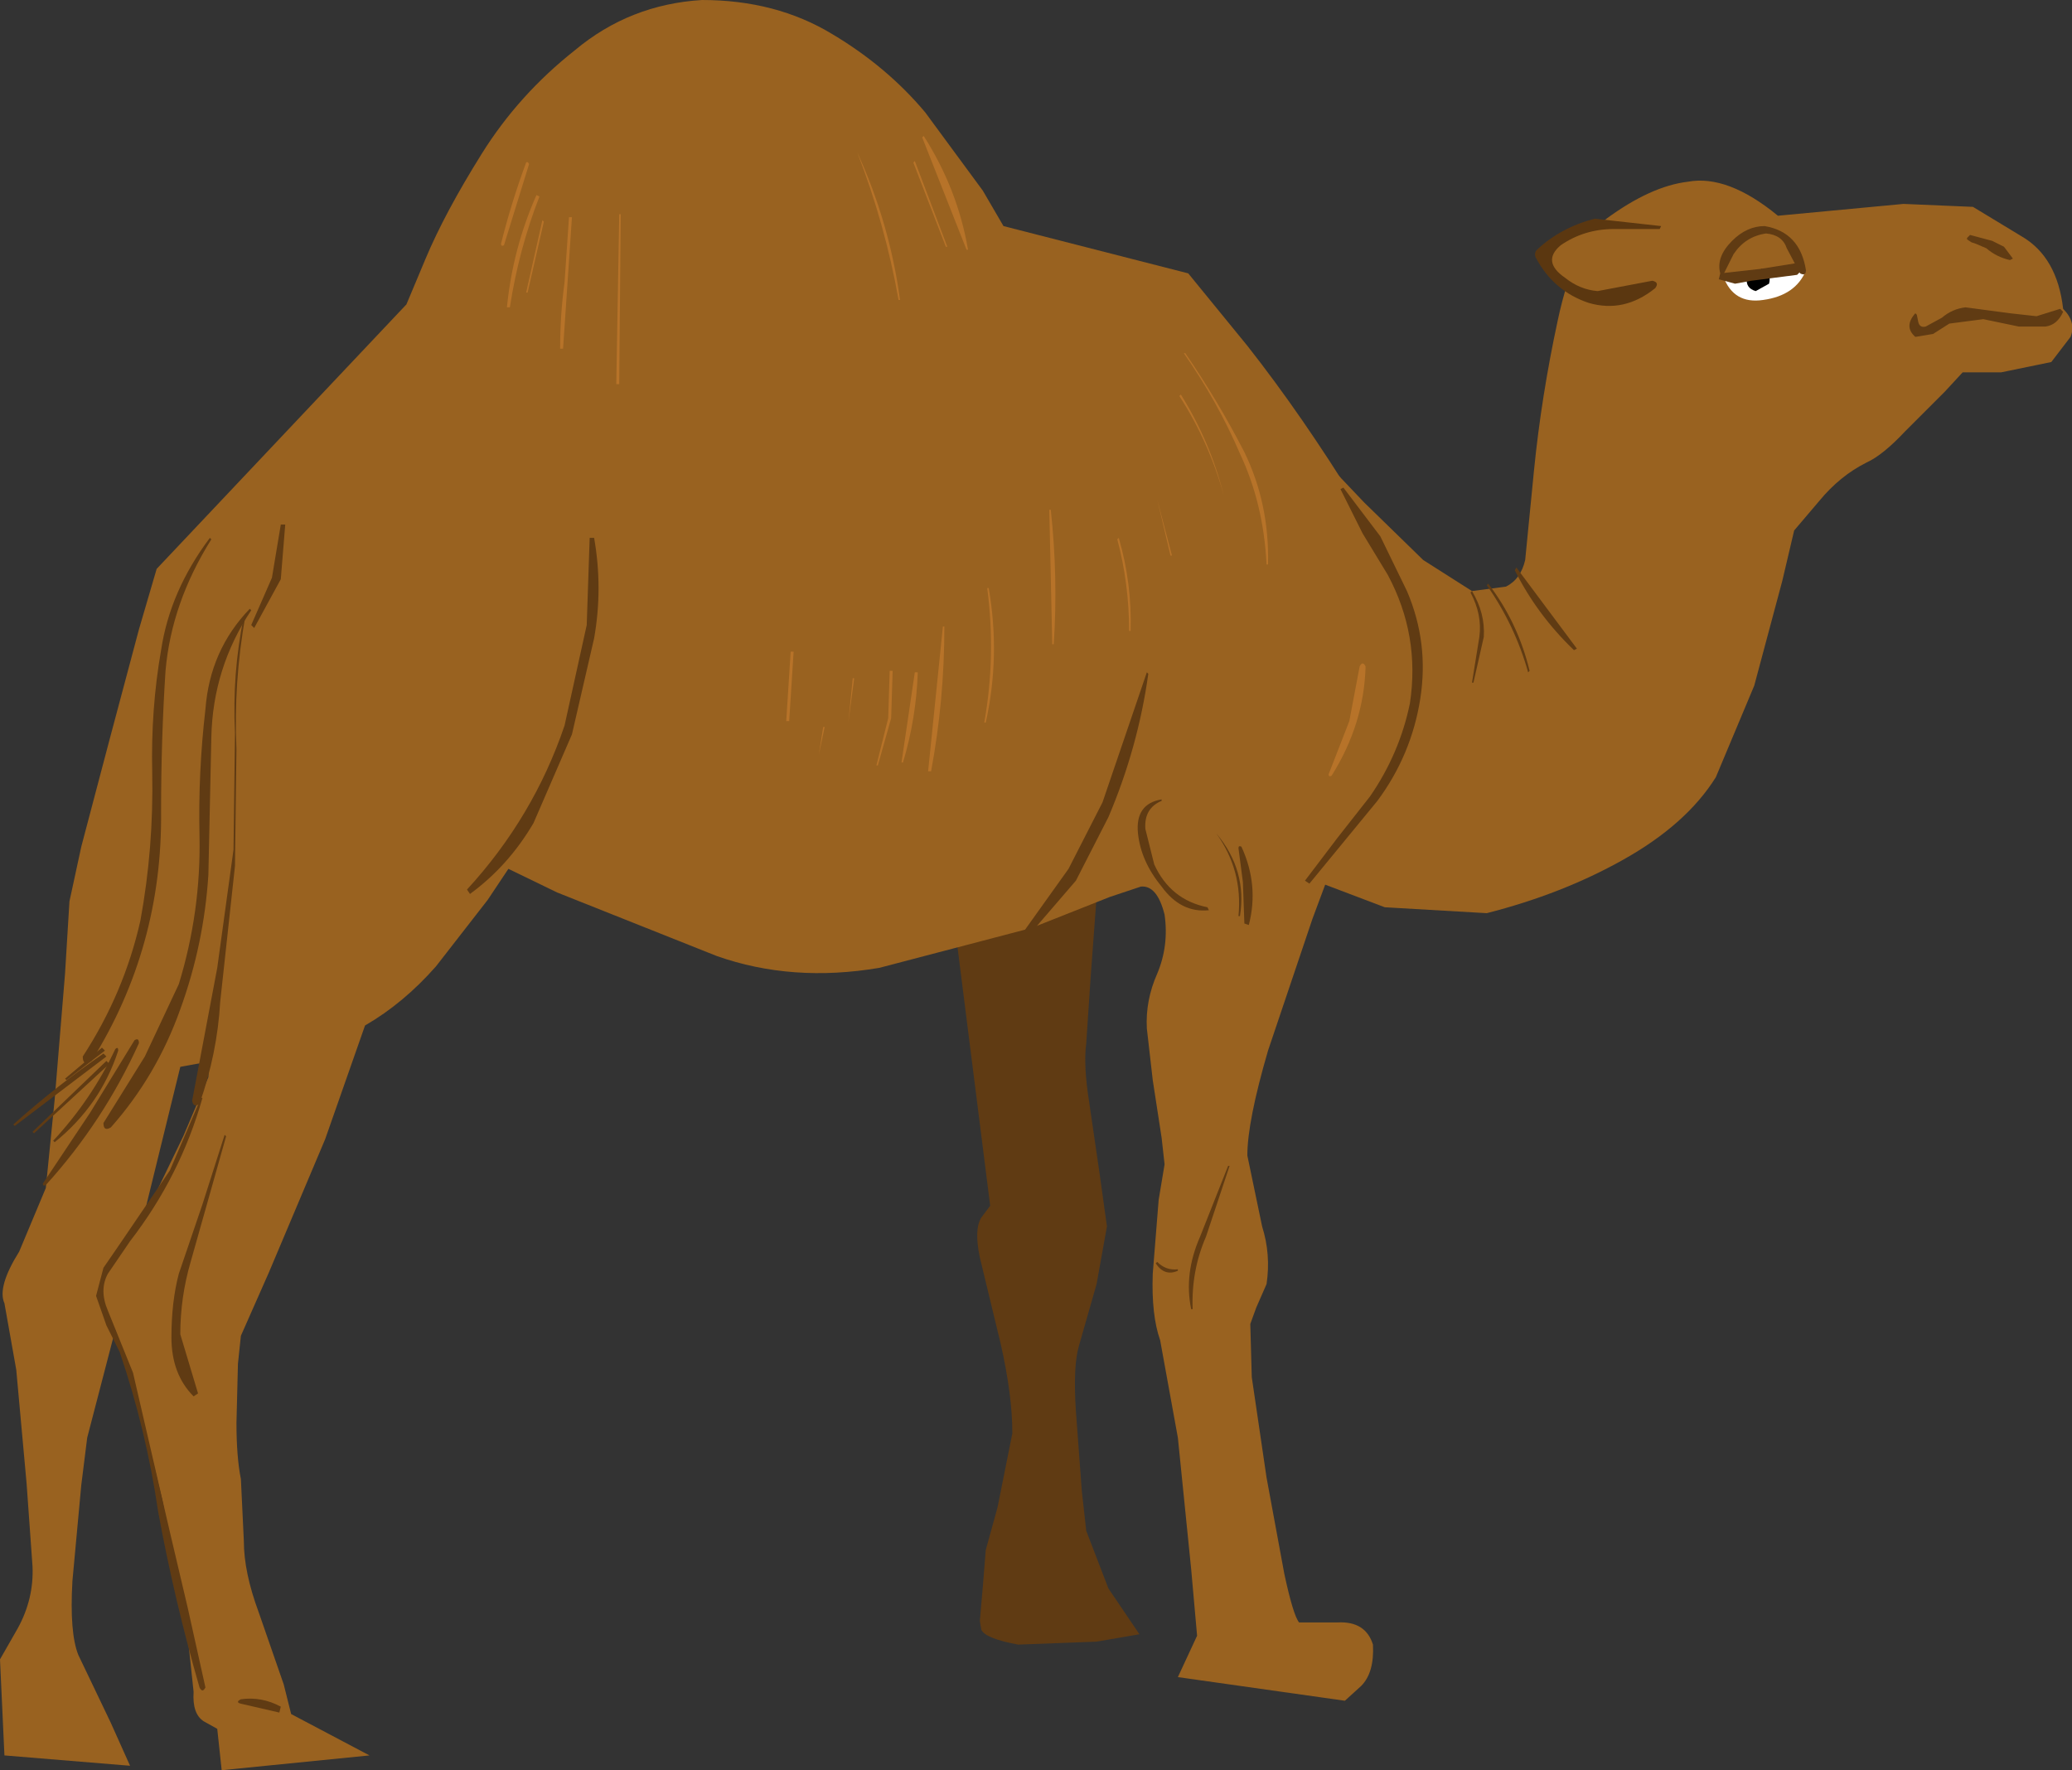 <?xml version="1.0" encoding="UTF-8" standalone="no"?>
<svg xmlns:xlink="http://www.w3.org/1999/xlink" height="59.9px" width="70.1px" xmlns="http://www.w3.org/2000/svg">
  <rect width="100%" height="100%" fill="#333333" stroke="none"/>
  <g transform="matrix(1.0, 0.0, 0.0, 1.0, 0.0, 0.0)">
    <path d="M70.05 11.4 L69.4 12.25 67.7 12.6 66.4 12.6 65.8 13.25 64.45 14.6 Q63.7 15.4 63.15 15.65 62.25 16.1 61.55 16.95 L60.7 17.95 60.3 19.65 59.35 23.2 58.05 26.3 Q57.05 27.9 54.9 29.1 52.85 30.25 50.3 30.9 L46.85 30.7 43.95 29.6 42.6 29.0 45.2 16.0 46.15 17.0 48.15 18.95 49.8 20.0 50.95 19.85 Q51.45 19.6 51.6 18.95 L51.9 15.9 Q52.15 13.4 52.7 10.85 53.25 8.25 54.35 7.4 55.85 6.3 57.1 6.15 58.45 5.9 60.15 7.3 L64.4 6.9 66.75 7.0 68.4 8.0 Q69.6 8.7 69.8 10.45 70.25 10.9 70.05 11.4" fill="#996220" fill-rule="evenodd" stroke="none"/>
    <path d="M56.15 7.7 L55.95 9.65 Q54.7 10.2 53.75 10.05 52.75 9.8 52.2 8.6 53.15 7.65 54.15 7.6 L56.15 7.7" fill="#996220" fill-rule="evenodd" stroke="none"/>
    <path d="M56.2 7.65 L56.15 7.75 54.6 7.75 Q53.6 7.75 52.8 8.3 52.15 8.85 52.95 9.4 53.45 9.8 54.05 9.85 L55.9 9.5 Q56.15 9.55 56.0 9.75 54.95 10.6 53.75 10.25 52.55 9.85 51.95 8.7 51.9 8.55 52.0 8.45 52.8 7.7 53.95 7.4 L56.2 7.65" fill="#5b3710" fill-rule="evenodd" stroke="none"/>
    <path d="M69.2 11.05 L68.3 11.05 67.1 10.8 65.95 10.95 65.4 11.3 64.8 11.4 Q64.4 11.05 64.8 10.6 L64.85 10.65 64.9 10.9 Q64.95 11.1 65.15 11.05 L65.7 10.75 Q66.05 10.45 66.5 10.4 L68.0 10.6 68.9 10.7 69.7 10.45 69.8 10.55 Q69.6 11.0 69.2 11.05" fill="#603b13" fill-rule="evenodd" stroke="none"/>
    <path d="M66.7 8.2 L66.55 8.1 66.55 8.05 66.65 7.95 67.4 8.15 67.8 8.35 68.1 8.75 68.0 8.8 Q67.55 8.7 67.2 8.4 L66.85 8.25 66.7 8.2" fill="#603b13" fill-rule="evenodd" stroke="none"/>
    <path d="M58.4 9.3 L59.8 9.15 Q60.5 8.95 61.1 9.15 60.75 10.0 59.65 10.15 58.65 10.3 58.3 9.35 L58.4 9.3" fill="#ffffff" fill-rule="evenodd" stroke="none"/>
    <path d="M59.85 9.6 L59.4 9.85 Q59.05 9.75 59.1 9.4 L59.6 9.1 Q59.95 9.25 59.85 9.6" fill="#000000" fill-rule="evenodd" stroke="none"/>
    <path d="M61.1 9.15 Q61.1 9.35 60.9 9.25 L60.45 8.4 Q60.3 7.95 59.75 7.9 59.05 8.0 58.65 8.6 L58.3 9.3 58.2 9.25 Q58.05 8.7 58.6 8.15 59.1 7.65 59.7 7.65 60.9 7.85 61.1 9.15" fill="#603b13" fill-rule="evenodd" stroke="none"/>
    <path d="M58.15 9.45 L58.2 9.25 59.55 9.1 60.8 8.9 61.0 9.1 60.8 9.3 59.25 9.5 58.7 9.6 58.15 9.45" fill="#603b13" fill-rule="evenodd" stroke="none"/>
    <path d="M49.75 20.05 L49.8 20.0 Q50.25 20.75 50.2 21.55 L49.85 23.1 49.8 23.1 50.05 21.55 Q50.15 20.8 49.75 20.05" fill="#603b13" fill-rule="evenodd" stroke="none"/>
    <path d="M50.3 19.8 L50.35 19.75 Q51.35 21.05 51.75 22.7 L51.7 22.75 Q51.25 21.15 50.3 19.8" fill="#603b13" fill-rule="evenodd" stroke="none"/>
    <path d="M51.25 19.3 L51.3 19.2 53.35 21.95 53.25 22.0 Q52.0 20.8 51.25 19.3" fill="#603b13" fill-rule="evenodd" stroke="none"/>
    <path d="M32.35 31.7 Q34.75 30.4 37.2 29.05 L37.1 30.35 36.9 33.05 36.75 35.3 Q36.65 36.05 36.85 37.3 L37.2 39.7 37.45 41.5 37.1 43.45 36.5 45.55 Q36.3 46.25 36.4 47.75 L36.6 50.45 36.75 51.8 37.5 53.75 38.55 55.3 37.1 55.55 34.45 55.65 Q33.35 55.45 33.2 55.15 L33.15 54.85 33.25 53.7 33.35 52.45 33.75 51.0 34.25 48.5 Q34.25 47.2 33.85 45.45 L33.15 42.55 Q32.95 41.6 33.2 41.2 L33.5 40.8 32.35 31.7" fill="#603b13" fill-rule="evenodd" stroke="none"/>
    <path d="M42.2 11.7 Q44.05 14.05 45.9 17.05 47.8 20.05 48.0 22.05 48.0 23.95 47.35 25.5 46.65 27.05 45.95 28.0 L45.2 28.95 44.4 31.1 42.9 35.55 Q42.2 37.95 42.2 39.1 L42.7 41.5 Q43.0 42.45 42.85 43.45 L42.5 44.25 42.3 44.8 42.35 46.6 42.85 50.0 43.45 53.25 Q43.75 54.65 43.95 54.9 L45.25 54.9 Q46.2 54.85 46.45 55.65 46.5 56.6 46.05 57.05 L45.5 57.55 39.85 56.75 40.5 55.35 40.3 53.1 39.85 48.65 39.25 45.35 Q38.95 44.5 39.0 43.1 L39.2 40.6 39.4 39.4 39.3 38.5 39.0 36.55 38.8 34.8 Q38.75 33.85 39.15 32.95 39.55 32.0 39.4 30.95 39.15 29.95 38.6 30.0 L37.55 30.35 34.9 31.4 29.75 32.75 Q26.8 33.25 24.25 32.35 L18.85 30.2 17.2 29.4 16.5 30.45 14.75 32.7 Q13.65 33.95 12.35 34.7 L11.0 38.55 9.1 43.05 8.15 45.2 8.05 46.15 8.0 48.15 Q8.0 49.3 8.15 50.05 L8.25 52.15 Q8.25 53.2 8.75 54.55 L9.6 57.0 9.85 58.0 12.5 59.4 7.5 59.9 7.35 58.5 6.9 58.25 Q6.5 58.0 6.55 57.25 L6.3 54.9 5.5 50.8 4.55 46.85 3.9 45.0 2.95 48.65 2.75 50.25 2.45 53.5 Q2.35 55.25 2.65 56.0 L3.75 58.3 4.4 59.75 0.15 59.4 0.0 56.15 0.6 55.1 Q1.15 54.1 1.1 53.0 L0.9 50.2 0.55 46.35 0.15 44.1 Q-0.1 43.55 0.65 42.35 L1.55 40.2 1.85 37.2 2.2 32.95 2.35 30.5 2.75 28.65 3.7 25.05 4.7 21.3 5.3 19.25 13.75 10.3 14.4 8.75 Q15.05 7.2 16.3 5.2 17.55 3.2 19.45 1.7 21.3 0.15 23.75 0.0 26.25 0.0 28.15 1.15 30.0 2.25 31.3 3.8 L33.25 6.45 33.95 7.65 40.2 9.25 42.2 11.7 M6.65 36.0 L6.1 36.1 4.8 41.4 4.8 41.35 6.2 38.45 7.05 36.45 Q7.1 35.9 6.65 36.0" fill="#996220" fill-rule="evenodd" stroke="none"/>
    <path d="M20.1 18.2 Q20.4 19.9 20.1 21.6 L19.35 24.85 18.05 27.85 Q17.2 29.3 15.9 30.25 L15.8 30.1 Q18.05 27.65 19.1 24.55 L19.85 21.15 19.95 18.2 20.1 18.2" fill="#603b13" fill-rule="evenodd" stroke="none"/>
    <path d="M38.8 22.75 L38.85 22.8 Q38.5 25.3 37.5 27.65 L36.4 29.8 34.85 31.6 Q34.65 31.7 34.65 31.5 L36.15 29.4 37.3 27.15 38.8 22.75" fill="#603b13" fill-rule="evenodd" stroke="none"/>
    <path d="M7.65 38.45 L6.45 42.7 Q6.1 43.9 6.1 45.15 L6.7 47.15 6.55 47.25 Q5.8 46.5 5.8 45.25 5.8 44.05 6.05 43.1 L6.85 40.75 7.6 38.4 7.65 38.45" fill="#603b13" fill-rule="evenodd" stroke="none"/>
    <path d="M8.25 20.85 L8.3 20.85 Q7.9 23.1 8.0 25.35 L7.95 29.3 7.45 33.9 Q7.35 35.65 6.75 37.35 6.55 37.5 6.5 37.25 L7.35 32.75 7.9 28.75 7.95 24.8 Q7.85 22.8 8.25 20.85" fill="#603b13" fill-rule="evenodd" stroke="none"/>
    <path d="M7.1 18.2 L7.15 18.25 Q5.8 20.4 5.6 22.7 5.45 25.0 5.45 27.45 5.5 32.05 3.1 35.9 2.8 36.1 2.8 35.75 4.2 33.6 4.75 31.15 5.2 28.7 5.15 26.15 5.1 24.0 5.45 22.0 5.75 20.0 7.1 18.2" fill="#603b13" fill-rule="evenodd" stroke="none"/>
    <path d="M8.45 20.6 L8.5 20.65 Q7.2 22.6 7.15 24.95 L7.05 29.6 Q6.9 31.95 6.1 34.15 5.3 36.4 3.75 38.15 3.5 38.3 3.5 38.0 L4.9 35.75 6.05 33.3 Q6.8 30.85 6.75 28.3 6.7 26.15 6.95 24.0 7.1 22.0 8.45 20.6" fill="#603b13" fill-rule="evenodd" stroke="none"/>
    <path d="M4.55 35.2 Q4.7 35.1 4.7 35.3 3.5 37.95 1.55 40.1 1.45 40.15 1.45 40.05 L3.05 37.65 4.55 35.2" fill="#603b13" fill-rule="evenodd" stroke="none"/>
    <path d="M3.9 35.5 Q4.0 35.4 4.0 35.55 3.4 37.4 1.85 38.65 L1.8 38.6 Q3.1 37.2 3.9 35.5" fill="#603b13" fill-rule="evenodd" stroke="none"/>
    <path d="M3.6 35.9 L3.7 36.0 1.15 38.35 1.1 38.3 3.6 35.9" fill="#603b13" fill-rule="evenodd" stroke="none"/>
    <path d="M3.5 35.65 L3.6 35.75 0.5 38.1 0.45 38.05 Q1.9 36.75 3.5 35.65" fill="#603b13" fill-rule="evenodd" stroke="none"/>
    <path d="M3.45 35.45 L3.55 35.55 2.25 36.55 2.2 36.5 3.45 35.45" fill="#603b13" fill-rule="evenodd" stroke="none"/>
    <path d="M6.8 37.15 L6.85 37.15 Q6.1 39.8 4.4 42.0 L3.65 43.1 Q3.35 43.65 3.65 44.35 L4.5 46.45 5.75 51.85 6.35 54.4 6.95 57.1 Q6.85 57.3 6.75 57.1 5.9 54.15 5.35 51.15 4.95 48.4 4.05 45.75 L3.6 44.85 3.25 43.85 3.5 42.9 4.05 42.1 5.75 39.6 6.8 37.15" fill="#603b13" fill-rule="evenodd" stroke="none"/>
    <path d="M45.35 16.55 L45.45 16.5 46.7 18.15 47.6 20.0 Q48.35 21.75 48.05 23.65 47.75 25.55 46.6 27.1 L44.3 29.9 44.15 29.8 45.25 28.35 46.35 26.95 Q47.35 25.5 47.7 23.8 48.05 21.5 46.95 19.45 L46.1 18.05 45.35 16.55" fill="#603b13" fill-rule="evenodd" stroke="none"/>
    <path d="M39.3 27.05 L39.3 27.1 Q38.7 27.35 38.75 28.05 L39.05 29.25 Q39.6 30.45 40.85 30.7 L40.9 30.8 Q39.95 30.9 39.3 30.0 38.6 29.15 38.5 28.2 38.4 27.2 39.3 27.05" fill="#603b13" fill-rule="evenodd" stroke="none"/>
    <path d="M41.85 30.75 L41.6 31.4 41.85 30.75" fill="#603b13" fill-rule="evenodd" stroke="none"/>
    <path d="M41.15 28.2 Q42.2 29.45 41.95 31.0 L41.9 31.0 Q42.05 29.45 41.15 28.2" fill="#603b13" fill-rule="evenodd" stroke="none"/>
    <path d="M42.0 28.65 Q42.6 29.95 42.25 31.3 L42.1 31.25 42.05 29.85 41.9 28.7 Q41.9 28.6 42.0 28.65" fill="#603b13" fill-rule="evenodd" stroke="none"/>
    <path d="M41.55 39.45 L41.6 39.45 40.8 41.85 Q40.3 43.0 40.35 44.3 L40.3 44.3 Q40.05 43.1 40.6 41.85 L41.55 39.45" fill="#603b13" fill-rule="evenodd" stroke="none"/>
    <path d="M39.1 42.75 L39.15 42.7 Q39.45 43.0 39.85 42.95 L39.85 43.0 Q39.4 43.2 39.1 42.75" fill="#603b13" fill-rule="evenodd" stroke="none"/>
    <path d="M8.15 57.65 Q7.95 57.6 8.15 57.5 8.85 57.4 9.5 57.75 L9.45 57.95 8.15 57.65" fill="#603b13" fill-rule="evenodd" stroke="none"/>
    <path d="M9.65 17.75 L9.5 19.6 8.6 21.25 8.5 21.15 9.2 19.55 9.5 17.75 9.65 17.75" fill="#603b13" fill-rule="evenodd" stroke="none"/>
    <path d="M31.2 4.65 L31.25 4.6 Q32.4 6.4 32.75 8.45 L32.7 8.45 31.2 4.65" fill="#b77329" fill-rule="evenodd" stroke="none"/>
    <path d="M30.9 5.5 L30.95 5.45 32.05 8.35 32.0 8.35 30.9 5.5" fill="#b77329" fill-rule="evenodd" stroke="none"/>
    <path d="M30.45 8.2 L31.0 11.0 30.45 8.2" fill="#b77329" fill-rule="evenodd" stroke="none"/>
    <path d="M29.0 5.15 Q30.1 7.55 30.45 10.15 L30.4 10.15 Q29.95 7.6 29.0 5.15" fill="#b77329" fill-rule="evenodd" stroke="none"/>
    <path d="M17.8 5.5 Q17.85 5.45 17.9 5.55 L17.05 8.3 Q16.95 8.35 16.95 8.25 17.3 6.85 17.8 5.5" fill="#b77329" fill-rule="evenodd" stroke="none"/>
    <path d="M18.15 6.6 L18.25 6.65 Q17.55 8.45 17.25 10.4 L17.15 10.4 Q17.35 8.4 18.15 6.6" fill="#b77329" fill-rule="evenodd" stroke="none"/>
    <path d="M18.4 7.5 L17.85 9.9 17.8 9.9 18.35 7.45 18.4 7.5" fill="#b77329" fill-rule="evenodd" stroke="none"/>
    <path d="M19.25 7.35 L19.35 7.35 19.05 11.8 18.95 11.8 Q18.95 10.65 19.1 9.55 L19.25 7.35" fill="#b77329" fill-rule="evenodd" stroke="none"/>
    <path d="M20.95 7.25 L21.0 7.25 20.95 13.0 20.85 13.0 20.95 7.25" fill="#b77329" fill-rule="evenodd" stroke="none"/>
    <path d="M40.05 11.95 L40.1 11.95 Q41.2 13.55 42.1 15.3 42.95 17.05 42.9 19.1 L42.85 19.1 Q42.75 17.05 41.95 15.35 41.2 13.6 40.05 11.95" fill="#b77329" fill-rule="evenodd" stroke="none"/>
    <path d="M39.9 13.4 L39.95 13.35 Q40.95 14.95 41.4 16.75 40.9 14.95 39.9 13.4" fill="#b77329" fill-rule="evenodd" stroke="none"/>
    <path d="M39.6 15.5 L40.6 18.95 39.6 15.5" fill="#b77329" fill-rule="evenodd" stroke="none"/>
    <path d="M39.15 16.9 L39.65 18.8 39.6 18.8 39.15 16.9" fill="#b77329" fill-rule="evenodd" stroke="none"/>
    <path d="M38.5 17.55 L38.9 19.3 38.5 17.55" fill="#b77329" fill-rule="evenodd" stroke="none"/>
    <path d="M37.85 18.2 Q38.3 19.75 38.25 21.35 L38.2 21.35 Q38.2 19.75 37.8 18.25 L37.85 18.2" fill="#b77329" fill-rule="evenodd" stroke="none"/>
    <path d="M35.5 17.25 L35.55 17.25 Q35.8 19.55 35.65 21.8 L35.6 21.8 35.5 17.25" fill="#b77329" fill-rule="evenodd" stroke="none"/>
    <path d="M33.45 19.9 Q33.85 22.2 33.35 24.45 L33.3 24.45 Q33.7 22.2 33.4 19.9 L33.45 19.9" fill="#b77329" fill-rule="evenodd" stroke="none"/>
    <path d="M31.9 21.2 L31.95 21.2 Q31.95 23.7 31.5 26.1 L31.4 26.1 31.9 21.2" fill="#b77329" fill-rule="evenodd" stroke="none"/>
    <path d="M30.95 22.75 L31.05 22.75 Q31.0 24.3 30.55 25.8 L30.5 25.8 30.95 22.75" fill="#b77329" fill-rule="evenodd" stroke="none"/>
    <path d="M30.2 22.7 L30.15 24.3 29.7 25.9 29.65 25.9 30.05 24.3 30.1 22.7 30.2 22.7" fill="#b77329" fill-rule="evenodd" stroke="none"/>
    <path d="M28.85 22.95 L28.9 22.95 28.7 24.45 28.85 22.95" fill="#b77329" fill-rule="evenodd" stroke="none"/>
    <path d="M27.85 24.6 L27.9 24.6 27.7 25.55 27.85 24.6" fill="#b77329" fill-rule="evenodd" stroke="none"/>
    <path d="M26.75 22.05 L26.85 22.05 26.7 24.4 26.6 24.4 26.75 22.05" fill="#b77329" fill-rule="evenodd" stroke="none"/>
    <path d="M46.0 22.55 Q46.1 22.35 46.2 22.55 46.15 24.5 45.05 26.25 44.95 26.3 44.95 26.2 L45.65 24.4 46.0 22.55" fill="#b77329" fill-rule="evenodd" stroke="none"/>
  </g>
</svg>
